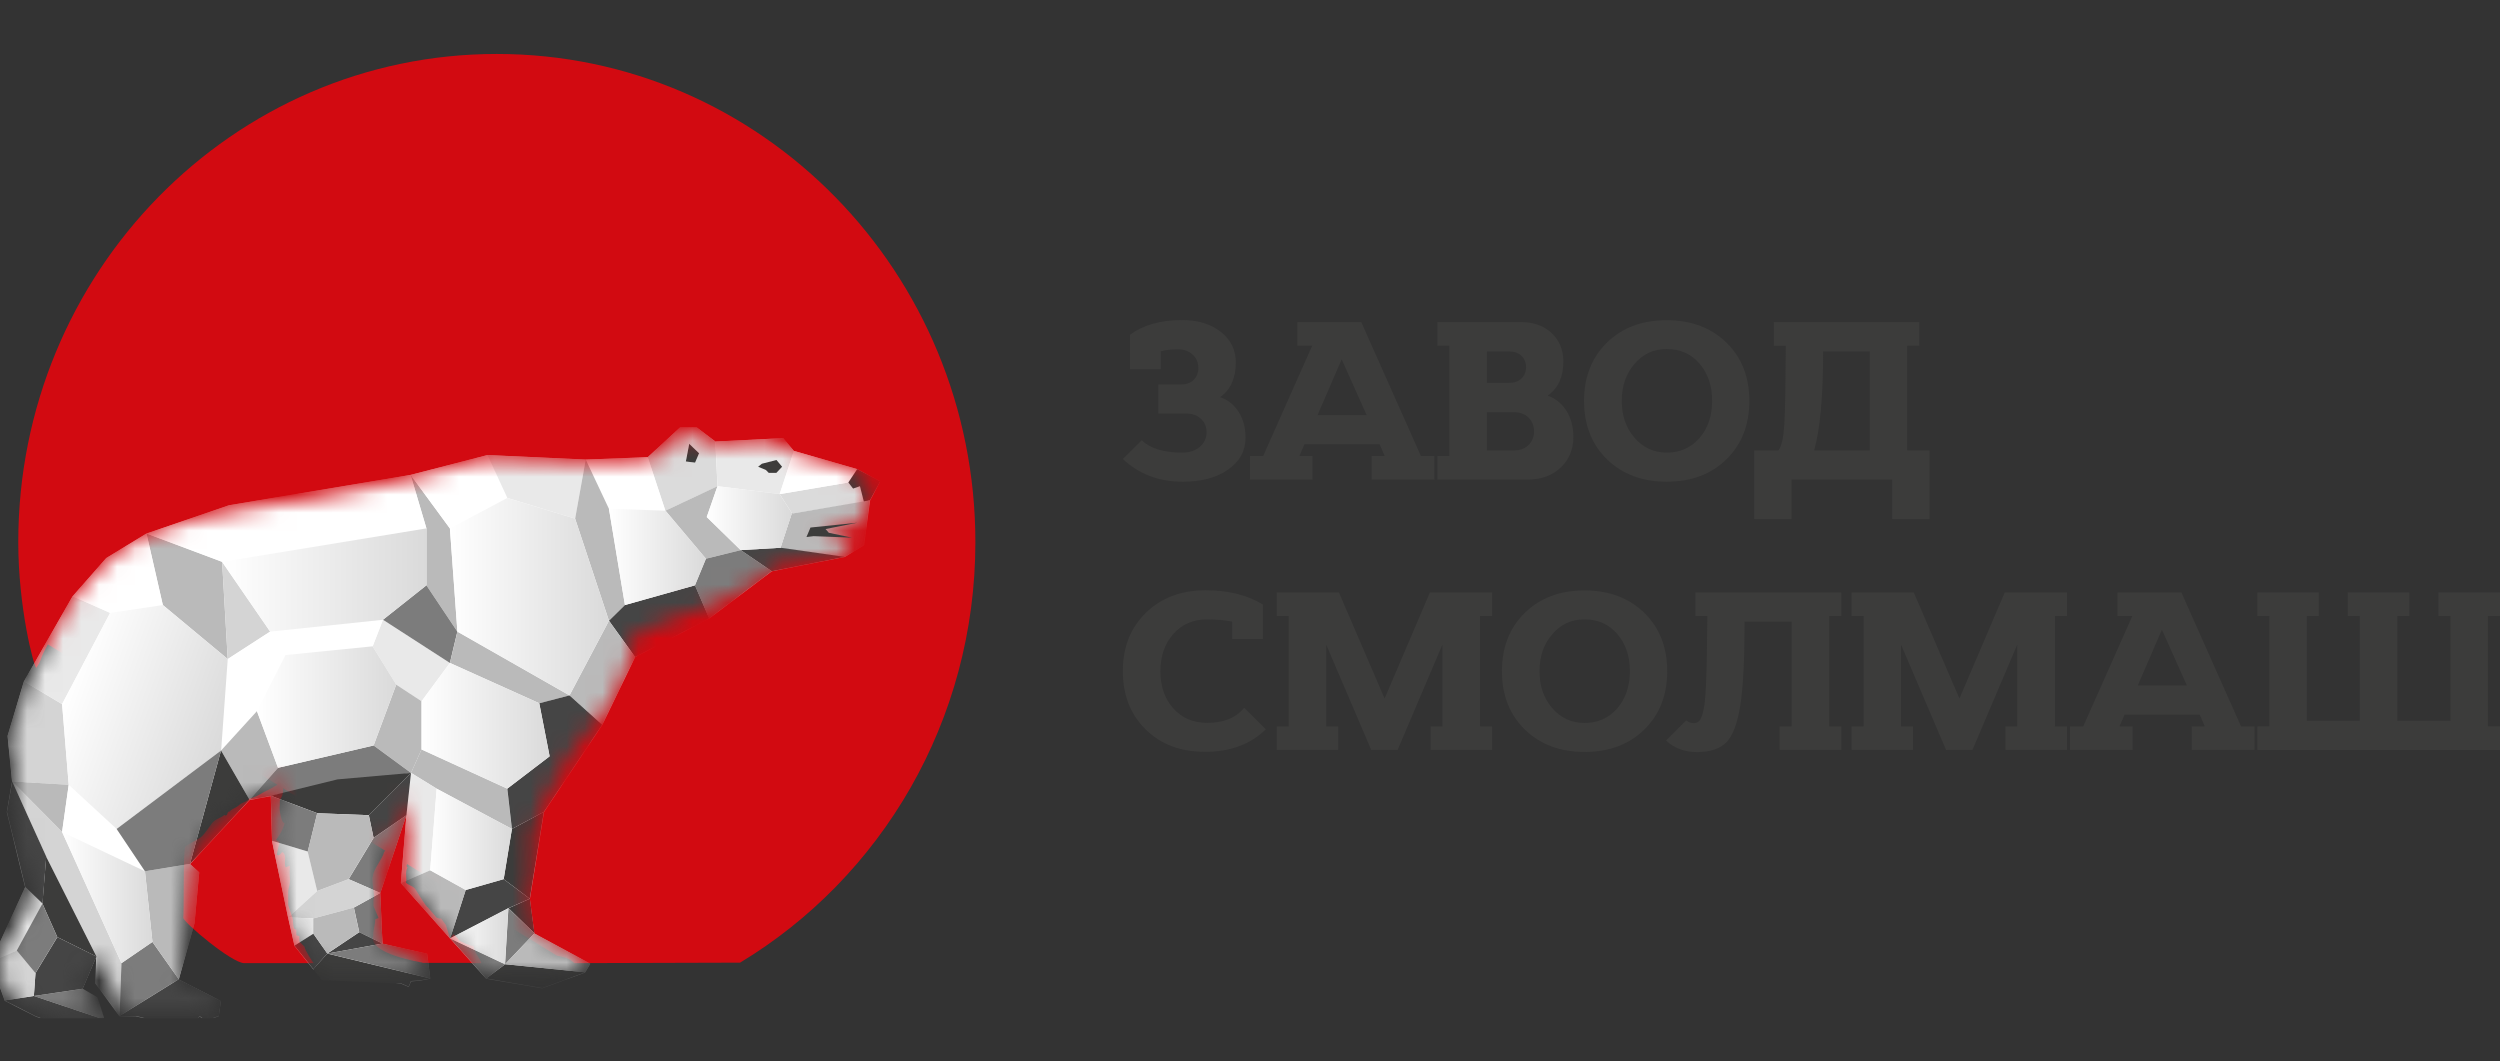 <?xml version="1.0" encoding="UTF-8"?> <svg xmlns="http://www.w3.org/2000/svg" width="139" height="59" viewBox="0 0 139 59" fill="none"><rect x="0" y="0" width="139" height="59" fill="#333333" stroke="none"/><g clip-path="url(#clip0_34738_2163)"><path d="M26.145 53.55H26.763C26.652 53.209 26.375 52.953 26.333 52.592C26.021 52.578 25.535 52.293 25.535 52.293C25.451 52.161 25.285 51.988 25.209 51.932C25.153 52.009 25.105 52.078 25.021 52.169C24.924 51.856 24.841 51.593 24.792 51.426C24.674 51.259 24.605 51.169 24.529 51.065C24.431 51.1 24.23 51.016 24.223 50.954C24.07 50.773 23.932 50.621 23.779 50.44C23.696 50.44 23.182 49.552 23.092 49.427C22.995 49.295 22.807 49.24 22.662 49.15C22.634 49.136 22.613 49.108 22.571 49.073C22.648 48.809 22.495 48.511 22.662 48.233C22.648 48.213 22.62 48.185 22.599 48.164C22.662 47.928 22.738 47.706 22.766 47.477C22.787 47.241 22.856 47.012 22.925 46.797C23.002 46.582 22.967 46.36 23.023 46.145C23.078 45.929 23.134 45.687 23.134 45.444C23.14 45.194 23.092 44.937 23.148 44.701C23.217 44.465 23.057 44.257 23.14 44.056C23.078 43.993 23.036 43.959 22.995 43.924C22.571 44.16 22.412 44.597 22.224 44.999C22.023 45.409 21.864 45.846 21.843 46.249C21.711 46.498 21.607 46.693 21.482 46.929V47.234C21.419 47.297 21.371 47.352 21.357 47.366C21.267 47.769 20.732 48.352 20.732 48.726C20.607 48.858 20.885 49.885 20.76 50.017V50.371C20.878 50.656 20.968 50.843 21.045 51.037C20.968 51.072 20.913 51.1 20.857 51.114C20.885 51.308 20.718 51.815 20.753 52.002C20.385 53.036 23.488 53.522 23.488 53.522V53.536H26.118L26.145 53.55Z" fill="#D20A11"></path><path d="M10.191 51.033C10.191 51.269 12.883 53.552 13.584 53.552H17.436C17.436 53.552 16.915 52.788 16.943 52.65C16.832 52.532 16.742 52.448 16.645 52.344V52.053C16.575 52.032 16.527 52.018 16.478 51.997V51.692C16.423 51.678 16.374 51.657 16.374 51.657C16.249 51.435 16.346 51.165 16.228 50.935L16.027 50.318C16.027 50.068 16.027 49.818 16.027 49.575C16.034 49.339 16.152 49.117 16.124 48.867C16.09 48.632 16.117 48.382 16.117 48.132C16.02 48.166 15.944 48.194 15.881 48.222C15.756 47.931 15.985 47.597 15.708 47.375C15.597 47.424 15.562 47.639 15.389 47.521C15.444 47.285 15.493 47.063 15.541 46.82C15.493 46.785 15.423 46.744 15.347 46.695C15.305 46.779 15.749 46.175 15.826 45.765C15.624 45.793 15.507 44.87 15.555 44.822C15.569 44.676 15.534 44.509 15.597 44.412C15.763 44.183 15.756 43.933 15.742 43.683C15.701 43.642 15.659 43.593 15.631 43.572C15.347 43.614 15.146 43.822 14.903 43.926C14.556 44.072 14.25 44.336 13.862 44.398C13.716 44.599 13.445 44.613 13.286 44.766C13.126 44.926 12.897 44.953 12.758 45.127C12.599 45.092 12.682 45.439 12.474 45.314C12.259 45.495 11.967 45.529 11.787 45.765C11.592 46.022 11.426 46.313 11.183 46.536C11.037 46.667 10.42 46.938 10.302 47.077C10.17 47.223 10.239 50.943 10.184 51.026L10.191 51.033Z" fill="#D20A11"></path><path d="M30.968 53.141C31.288 53.197 31.586 53.259 31.836 53.474C31.864 53.502 31.905 53.53 31.94 53.55L41.149 53.523C48.984 48.797 54.231 40.101 54.231 30.142C54.231 15.159 42.322 3 27.623 3C12.925 3 1.016 15.159 1.016 30.142C1.016 33.799 1.876 37.026 2.015 37.138C2.098 37.013 2.182 36.895 2.23 36.763C2.341 36.43 2.494 36.124 2.66 35.826L30.968 53.141Z" fill="#D20A11"></path><mask id="mask0_34738_2163" style="mask-type:luminance" maskUnits="userSpaceOnUse" x="0" y="23" width="49" height="34"><path d="M48.253 28.039C48.142 28.323 47.677 29.059 47.677 29.059L45.901 29.413L45.838 29.711L47.358 29.892L46.886 30.801L46.345 30.87C46.345 30.87 46.144 30.981 45.956 30.988C45.769 30.988 45.602 31.113 45.394 31.078C45.332 31.065 45.221 31.058 45.179 31.092C45.054 31.217 44.922 31.141 44.797 31.169C44.652 31.196 44.52 31.259 44.374 31.259C44.075 31.259 43.805 31.391 43.499 31.37C43.333 31.356 43.139 31.453 42.986 31.557C42.771 31.703 42.577 31.904 42.375 32.078C42.299 32.14 42.23 32.251 42.139 32.279C41.91 32.342 41.772 32.515 41.619 32.661C41.556 32.661 41.487 32.64 41.473 32.661C41.334 32.827 41.119 32.834 40.953 32.959C40.814 33.063 40.633 33.147 40.467 33.216C40.127 33.348 39.78 33.466 39.461 33.66C39.356 33.723 39.218 33.723 39.106 33.785C38.808 33.931 38.496 34.007 38.191 34.125C37.83 34.278 37.462 34.423 37.08 34.535C36.691 34.646 36.337 34.861 35.956 34.999C35.63 35.117 35.248 35.201 35.109 35.652C35.165 35.992 35.019 36.36 34.929 36.734C34.825 37.158 34.7 37.574 34.512 37.963C34.36 38.289 34.186 38.601 34.006 38.914C33.832 39.219 33.603 39.483 33.395 39.767C33.305 39.885 33.159 39.996 33.145 40.121C33.124 40.302 32.888 40.26 32.909 40.44C32.639 40.753 32.271 40.996 32.139 41.419C31.958 41.509 31.84 41.697 31.743 41.849C31.639 42.009 31.556 42.175 31.445 42.328C31.334 42.488 31.285 42.71 31.174 42.862C31.001 43.098 30.931 43.39 30.744 43.619C30.633 43.758 30.515 43.931 30.459 44.098C30.321 44.542 30.078 44.931 29.925 45.368C29.807 45.729 29.689 46.11 29.64 46.499C29.592 46.901 29.627 47.304 29.64 47.706C29.64 47.776 29.682 47.838 29.696 47.887C29.675 47.977 29.64 48.053 29.64 48.137C29.627 48.352 29.675 48.581 29.627 48.782C29.55 49.067 29.474 49.344 29.46 49.643C29.446 49.955 29.717 51.905 29.717 51.905L32.132 53.016L32.534 54.071L26.767 54.175C26.767 54.175 25.109 52.086 25.032 52.183C24.935 51.87 22.624 49.129 22.59 49.088C22.666 48.824 22.707 44.348 22.707 44.348L21.493 47.248C21.43 47.311 21.181 48.144 21.146 48.505C21.118 48.893 21.146 49.282 21.146 49.657C21.021 49.788 21.181 52.474 21.181 52.474L23.519 53.55L23.554 54.41H17.912L17.551 53.807L16.503 52.516C16.503 52.516 16.156 51.253 16.038 51.031L15.303 47.561L15.108 45.874C15.108 45.874 15.768 43.959 15.754 43.702C15.712 43.661 15.67 43.612 15.643 43.591C15.358 43.633 15.157 43.841 14.914 43.945C14.567 44.091 14.262 44.355 13.873 44.417C13.727 44.618 13.457 44.632 13.297 44.785C13.137 44.944 12.041 45.944 12.041 45.944L11.194 46.853L10.576 48.04L9.952 54.452L10.347 54.834L12.048 55.438L12.214 56.319H6.961C6.961 56.319 5.455 53.397 5.378 53.175C5.052 53.501 4.976 53.939 4.705 54.237C4.671 54.612 4.407 54.959 4.566 55.424C4.678 55.5 4.844 55.604 4.976 55.729C5.163 55.903 5.573 56.118 5.601 56.139L5.621 56.617H2.922C2.922 56.617 2.602 56.486 2.443 56.43C1.582 56.076 0.729 55.729 0.167 54.938C0.104 54.764 0.125 53.134 0 53.168C0.305 52.433 1.777 49.844 1.853 49.775L1.145 47.505L0.673 44.799L0.867 43.196C0.867 43.196 0.84 43.084 0.867 43.064C1.069 42.869 0.909 42.703 0.819 42.55C0.534 42.037 0.514 41.468 0.611 40.933C0.694 40.426 0.867 39.941 1.076 39.455C1.18 39.233 1.326 39.004 1.332 38.726C1.332 38.518 1.402 38.275 1.527 38.115C1.631 37.984 1.631 37.782 1.742 37.699C1.888 37.581 1.874 37.408 1.936 37.276V37.262C2.033 37.102 2.165 36.95 2.221 36.783C2.332 36.45 2.485 36.145 2.651 35.846C2.963 35.284 3.255 34.701 3.574 34.132C3.671 33.952 3.761 33.778 3.9 33.618C4.018 33.466 4.101 33.272 4.24 33.119C4.358 32.987 4.421 32.806 4.546 32.702C4.691 32.584 4.768 32.411 4.913 32.286C5.101 32.126 5.274 31.932 5.441 31.738C5.614 31.529 5.823 31.363 6.024 31.183C6.475 30.78 6.94 30.371 7.509 30.128C7.731 30.038 7.939 29.906 8.147 29.788C8.37 29.656 8.626 29.621 8.862 29.524C9.084 29.434 9.293 29.316 9.535 29.26C10.118 29.142 10.674 28.899 11.25 28.774C11.583 28.705 11.909 28.538 12.27 28.573C12.422 28.441 12.638 28.545 12.762 28.462C12.929 28.358 13.117 28.462 13.227 28.365C13.387 28.24 13.575 28.365 13.693 28.275C13.852 28.143 14.005 28.233 14.164 28.205C14.22 28.191 14.282 28.205 14.338 28.184C14.629 28.094 14.921 28.011 15.226 28.018C15.316 28.018 15.448 28.053 15.497 28.018C15.656 27.851 15.851 27.962 16.017 27.928C16.191 27.893 16.357 27.844 16.524 27.844C16.795 27.837 17.038 27.678 17.308 27.74C17.725 27.553 18.183 27.581 18.613 27.477C19.127 27.352 19.668 27.303 20.174 27.164C20.396 27.109 20.625 27.15 20.813 27.06C21.132 26.915 21.486 26.88 21.812 26.824C22.277 26.741 22.735 26.602 23.193 26.491C23.748 26.359 24.304 26.227 24.845 26.068C25.185 25.957 25.532 25.887 25.879 25.79C26.136 25.721 26.372 25.568 26.663 25.582C26.955 25.603 27.232 25.464 27.538 25.492C28.1 25.547 28.662 25.492 29.238 25.568C30.022 25.672 30.82 25.61 31.618 25.658C32.784 25.735 33.957 25.679 35.137 25.679C35.414 25.679 35.671 25.575 35.921 25.485C36.289 25.367 36.664 25.263 37.025 25.193C37.115 25.117 37.212 25.041 37.247 25.006C37.358 24.326 37.857 24.145 38.295 23.889C38.385 24.007 38.482 24.097 38.551 24.201C38.635 24.319 38.697 24.451 38.767 24.569C39.398 24.513 39.981 24.687 40.585 24.673C41.175 24.645 41.758 24.583 42.313 24.499C42.639 24.562 42.951 24.617 43.319 24.68C43.34 24.708 43.402 24.784 43.444 24.839C43.444 24.839 43.673 24.937 43.687 24.999C43.833 25.069 43.999 25.159 44.173 25.207C44.645 25.346 45.137 25.457 45.616 25.589C45.706 25.617 45.797 25.672 45.901 25.679C46.123 25.728 46.345 25.769 46.546 25.88C46.768 25.991 47.018 25.971 47.219 26.137C47.372 26.262 47.559 26.352 47.74 26.422C47.927 26.491 48.108 26.567 48.198 26.734C48.288 26.907 48.51 26.984 48.51 27.213C48.427 27.345 48.344 27.477 48.233 27.629V28.06L48.253 28.039Z" fill="white"></path></mask><g mask="url(#mask0_34738_2163)"><path d="M48.935 26.762L47.658 26.082L44.133 25.068L43.543 24.36L39.775 24.548L38.741 23.764H37.811L36.013 25.422L32.557 25.554H32.55L27.095 25.304L22.82 26.408L12.73 28.094L8.135 29.67L5.901 31.03L4.027 33.16L1.32 37.9L0.418 40.919L0.668 43.466L0.377 45.153L1.397 49.33L-0.512 53.494L0.259 55.646L1.945 56.506L3.18 56.985L4.513 57.02L4.922 57.304L5.172 57.013L5.554 57.249L5.804 56.721L5.124 55.5L4.582 54.993L5.346 53.203L5.304 54.688L6.636 56.506H7.546L8.649 56.784L9.933 56.819L10.301 57.249L10.446 56.853L10.842 56.95L11.078 56.506L11.432 56.756L12.161 56.506L12.279 55.667L9.94 54.466L10.814 51.336L11.078 48.518L10.564 48.053L13.875 44.486L15.055 44.264L15.124 46.77L16.019 51.031L16.373 52.599L17.421 53.904L22.335 54.709L22.723 54.875L22.855 54.563L23.285 54.535L23.924 54.417L23.75 53.029L21.266 52.474L21.141 49.657L22.591 45.333L22.286 49.101L25.027 52.19L25.582 52.8L27.026 54.417L30.149 54.952L32.529 54.077L32.821 53.592L29.712 51.912L29.462 49.983L30.246 45.153L33.487 40.309L35.312 36.54L39.435 34.389L42.911 31.765L46.978 30.967L48.047 30.315L48.38 27.823L48.942 26.762H48.935ZM32.557 25.575V25.547L31.974 28.837L32.557 25.575ZM15.457 44.174L16.436 43.994L22.855 42.973L15.45 44.174H15.457Z" fill="white"></path><path d="M23.709 32.544L25.431 35.119L25.014 29.38L22.828 26.402L23.709 29.38V32.544Z" fill="#BABABA"></path><path d="M28.207 27.686L27.103 25.299L22.828 26.402L25.014 29.38L28.207 27.686Z" fill="white"></path><path d="M39.891 27.032L39.773 24.548L38.739 23.764H37.809L36.012 25.422L36.99 28.399L39.891 27.039V27.032ZM38.316 24.673L38.864 25.2L38.642 25.721L38.128 25.658L38.316 24.673Z" fill="#DBDBDB"></path><path d="M12.662 36.644L12.35 31.238L8.145 29.662L9.054 33.639L12.662 36.644Z" fill="#BABABA"></path><path d="M27.105 25.299L28.209 27.686L31.977 28.838L32.56 25.576L32.553 25.549L27.105 25.299Z" fill="#E9E9E9"></path><path d="M33.855 28.291L36.999 28.395L36.014 25.418L32.551 25.55L32.558 25.578L32.565 25.55L33.855 28.291Z" fill="white"></path><path d="M3.452 39.15L1.335 37.887L0.426 40.906L0.676 43.453L3.819 43.633L3.452 39.15Z" fill="#D4D4D4"></path><path d="M3.452 46.255L0.676 43.451L2.57 47.629L5.367 53.181L5.319 54.659L6.651 56.484L6.755 53.549L3.452 46.255Z" fill="#D4D4D4"></path><path d="M6.753 53.549L6.648 56.484L9.938 54.444L8.474 52.369L6.753 53.549Z" fill="#7C7C7C"></path><path d="M8.475 52.371L9.939 54.446L10.821 51.316L11.078 48.498L10.564 48.033L8.059 48.443L8.475 52.371Z" fill="#BABABA"></path><path d="M43.348 27.47L44.139 25.069L43.55 24.361L39.781 24.549L39.892 27.033L43.348 27.47Z" fill="#E9E9E9"></path><path d="M6.121 34.077L4.039 33.154L1.332 37.887L3.449 39.15L6.121 34.077Z" fill="#E9E9E9"></path><path d="M9.054 33.639L8.144 29.662L5.917 31.022L4.043 33.153L6.125 34.076L9.054 33.639Z" fill="white"></path><path d="M3.82 43.632L0.676 43.451L3.452 46.255L3.82 43.632Z" fill="#BABABA"></path><path d="M23.711 29.38L22.829 26.402L12.739 28.089L8.145 29.664L12.35 31.239L23.711 29.38Z" fill="white"></path><path d="M20.719 35.937L22.03 38.068L23.439 38.991L25.015 36.86L21.295 34.459L20.719 35.937Z" fill="#E9E9E9"></path><path d="M12.348 31.236L12.66 36.642L15.02 35.116L12.348 31.236Z" fill="#D4D4D4"></path><path d="M15.02 35.118L15.873 36.423L20.717 35.937L21.293 34.459L15.02 35.118Z" fill="white"></path><path d="M25.013 36.86L25.429 35.118L23.708 32.543L21.293 34.458L25.013 36.86Z" fill="#7C7C7C"></path><path d="M12.166 56.488L12.284 55.648L9.938 54.447L6.648 56.488H7.558L8.661 56.758L9.938 56.793L10.306 57.23L10.459 56.828L10.847 56.932L11.09 56.488L11.437 56.737L12.166 56.488Z" fill="#454545"></path><path d="M43.352 27.472L44.046 28.554L48.036 27.916L47.814 27.034L47.169 26.826L43.352 27.472Z" fill="#DBDBDB"></path><path d="M3.453 46.258L8.061 48.444L6.486 46.092L3.821 43.635L3.453 46.258Z" fill="white"></path><path d="M32.566 25.549L31.977 28.838L33.857 34.515L34.746 33.641L33.857 28.29L32.566 25.549Z" fill="#BABABA"></path><path d="M39.89 27.033L36.996 28.393L39.245 31.065L41.181 30.587L39.293 28.747L39.89 27.033Z" fill="#BABABA"></path><path d="M25.016 36.861L29.985 39.103L31.664 38.665L25.432 35.119L25.016 36.861Z" fill="#BABABA"></path><path d="M23.438 38.989L22.03 38.066L20.773 41.446L22.855 42.973L23.438 41.668V38.989Z" fill="#BABABA"></path><path d="M15.02 35.119L12.661 36.646L12.293 41.726L14.285 39.54L15.874 36.424L15.02 35.119Z" fill="white"></path><path d="M22.852 42.975L24.274 43.849L28.459 46.091L28.202 43.849L23.434 41.67L22.852 42.975Z" fill="#BABABA"></path><path d="M44.143 25.07L43.352 27.471L47.169 26.826L47.661 26.084L44.143 25.07Z" fill="white"></path><path d="M48.938 26.762L47.661 26.082L47.168 26.825L47.432 27.165L47.813 27.033L48.035 27.914L48.369 27.817L48.938 26.762Z" fill="#3C3C3B"></path><path d="M14.285 39.541L12.293 41.727L13.875 44.468L15.458 42.692L14.285 39.541Z" fill="#BABABA"></path><path d="M25.891 49.483L25.023 52.175L28.264 50.496L29.451 49.968L28.001 48.879L25.891 49.483Z" fill="#454545"></path><path d="M29.717 51.898L29.46 49.969L28.273 50.496L29.717 51.898Z" fill="#3C3C3B"></path><path d="M39.247 31.065L38.637 32.543L39.428 34.382L42.905 31.759L41.184 30.586L39.247 31.065Z" fill="#7C7C7C"></path><path d="M34.748 33.639L33.859 34.514L35.31 36.526L39.432 34.382L38.641 32.543L34.748 33.639Z" fill="#454545"></path><path d="M28.004 48.879L29.454 49.969L30.239 45.139L28.462 46.089L28.004 48.879Z" fill="#3C3C3B"></path><path d="M31.664 38.664L33.482 40.295L35.307 36.526L33.857 34.514L31.664 38.664Z" fill="#BABABA"></path><path d="M28.082 53.612L29.713 51.898L28.269 50.496L28.082 53.612Z" fill="#7C7C7C"></path><path d="M29.984 39.101L30.56 42.051L28.207 43.848L28.464 46.09L30.24 45.139L33.481 40.295L31.663 38.664L29.984 39.101Z" fill="#454545"></path><path d="M43.418 30.454L41.184 30.586L42.905 31.759L46.971 30.961L44.043 28.553L43.418 30.454Z" fill="#454545"></path><path d="M44.039 28.554L43.414 30.456L46.967 30.962L48.029 30.31L48.362 27.818L44.039 28.554Z" fill="#BABABA"></path><path d="M24.281 43.847L22.858 42.973L22.601 45.325L22.289 49.094L23.92 48.386L24.281 43.847Z" fill="#E9E9E9"></path><path d="M22.855 42.976L20.773 41.449L15.457 42.691L13.875 44.468L16.436 43.996L22.855 42.976Z" fill="#7C7C7C"></path><path d="M25.898 49.483L23.92 48.387L22.289 49.095L25.03 52.176L25.898 49.483Z" fill="#BABABA"></path><path d="M27.031 54.403L30.154 54.937L32.535 54.062L28.086 53.611L27.031 54.403Z" fill="#3C3C3B"></path><path d="M32.531 54.062L32.822 53.576L29.713 51.897L28.082 53.611L32.531 54.062Z" fill="#BABABA"></path><path d="M25.03 52.177L22.289 49.096L27.029 54.405L28.084 53.614L25.03 52.177Z" fill="#7C7C7C"></path><path d="M5.825 56.703L5.422 55.453L4.603 54.975L1.883 55.377L5.825 56.703Z" fill="#7C7C7C"></path><path d="M0.262 55.625L1.955 56.485L3.183 56.957L4.523 56.992L4.932 57.276L5.182 56.985L5.571 57.228L5.821 56.7L1.879 55.375L0.262 55.625Z" fill="#454545"></path><path d="M1.973 54.107L1.883 55.377L4.603 54.975L5.367 53.184L3.188 52.102L1.973 54.107Z" fill="#454545"></path><path d="M2.359 50.24L3.185 52.1L5.364 53.183L2.568 47.631L2.359 50.24Z" fill="#3C3C3B"></path><path d="M2.362 50.239L1.405 49.316L-0.504 53.473L0.933 52.849L2.362 50.239Z" fill="#E9E9E9"></path><path d="M2.573 47.629L0.678 43.451L0.387 45.138L1.407 49.315L2.365 50.238L2.573 47.629Z" fill="#454545"></path><path d="M1.974 54.104L0.933 52.848L-0.504 53.472L0.266 55.624L1.883 55.374L1.974 54.104Z" fill="#D4D4D4"></path><path d="M17.64 45.214L20.513 45.325L22.859 42.973L18.765 43.334L15.059 44.243L17.64 45.214Z" fill="#3C3C3B"></path><path d="M17.106 47.347L15.121 46.75L16.016 51.011L17.633 49.54L17.106 47.347Z" fill="#E9E9E9"></path><path d="M19.974 51.83L21.265 52.461L21.147 49.65L19.676 50.462L19.974 51.83Z" fill="#7C7C7C"></path><path d="M18.199 53.017L21.267 52.462L19.976 51.83L18.199 53.017Z" fill="#454545"></path><path d="M19.387 48.881L21.149 49.652L22.6 45.328L20.775 46.584L19.387 48.881Z" fill="#7C7C7C"></path><path d="M17.637 49.538L16.02 51.01L17.421 51.065L19.677 50.461L21.148 49.649L19.385 48.879L17.637 49.538Z" fill="#D4D4D4"></path><path d="M17.418 53.885L17.89 54.496L22.331 54.69L22.72 54.857L22.852 54.544L23.282 54.523L23.921 54.406L18.195 53.018L17.418 53.885Z" fill="#3C3C3B"></path><path d="M17.421 51.065L16.02 51.01L16.373 52.578L17.421 51.912V51.065Z" fill="#E9E9E9"></path><path d="M17.423 51.912L16.375 52.578L17.423 53.883L18.2 53.016L17.423 51.912Z" fill="#454545"></path><path d="M23.925 54.404L23.751 53.023L21.267 52.461L18.199 53.016L23.925 54.404Z" fill="#7C7C7C"></path><path d="M17.64 45.216L15.059 44.244L15.128 46.749L17.113 47.346L17.64 45.216Z" fill="#7C7C7C"></path><path d="M20.508 45.325L20.771 46.581L22.597 45.325L22.854 42.973L20.508 45.325Z" fill="#454545"></path><path d="M9.054 33.641L6.125 34.078L3.453 39.151L3.821 43.634L6.486 46.091L12.295 41.726L12.662 36.646L9.054 33.641Z" fill="url(#paint0_linear_34738_2163)"></path><path d="M21.293 34.459L23.708 32.544V29.379L12.348 31.239L15.02 35.118L21.293 34.459Z" fill="url(#paint1_linear_34738_2163)"></path><path d="M38.868 25.201L38.32 24.674L38.133 25.659L38.646 25.722L38.868 25.201Z" fill="#3C3C3B"></path><path d="M28.208 27.686L25.016 29.379L25.432 35.118L31.664 38.664L33.857 34.514L31.976 28.838L28.208 27.686Z" fill="url(#paint2_linear_34738_2163)"></path><path d="M33.859 28.289L34.748 33.64L38.641 32.543L39.252 31.065L37.003 28.393L33.859 28.289Z" fill="url(#paint3_linear_34738_2163)"></path><path d="M23.438 38.99V41.669L28.205 43.848L30.558 42.05L29.982 39.101L25.013 36.859L23.438 38.99Z" fill="url(#paint4_linear_34738_2163)"></path><path d="M20.718 35.935L15.874 36.421L14.285 39.537L15.458 42.688L20.774 41.446L22.03 38.066L20.718 35.935Z" fill="url(#paint5_linear_34738_2163)"></path><path d="M23.918 48.388L25.896 49.485L28.006 48.881L28.464 46.091L24.279 43.85L23.918 48.388Z" fill="url(#paint6_linear_34738_2163)"></path><path d="M28.264 50.496L25.023 52.176L28.077 53.612L28.264 50.496Z" fill="url(#paint7_linear_34738_2163)"></path><path d="M6.757 53.552L8.478 52.372L8.061 48.444L3.453 46.258L6.757 53.552Z" fill="url(#paint8_linear_34738_2163)"></path><path d="M1.971 54.106L3.185 52.1L2.359 50.24L0.93 52.85L1.971 54.106Z" fill="#7C7C7C"></path><path d="M17.105 47.345L17.633 49.538L19.382 48.879L20.77 46.582L20.506 45.326L17.633 45.215L17.105 47.345Z" fill="#BABABA"></path><path d="M18.195 53.015L19.972 51.828L19.673 50.461L17.418 51.065V51.911L18.195 53.015Z" fill="#BABABA"></path><path d="M39.894 27.033L39.297 28.747L41.184 30.587L43.419 30.455L44.044 28.553L43.35 27.47L39.894 27.033Z" fill="url(#paint9_linear_34738_2163)"></path><path d="M10.562 48.033L13.873 44.466L12.29 41.725L10.562 48.033Z" fill="#3C3C3B"></path><path d="M10.565 48.033L8.06 48.443L6.484 46.09L12.293 41.725L10.565 48.033Z" fill="#7C7C7C"></path><path d="M43.172 25.576L42.361 25.784L42.152 25.951L42.583 26.131L42.742 26.291H43.166L43.485 25.951L43.172 25.576Z" fill="#3C3C3B"></path></g><path d="M47.678 29.061L45.062 29.331L44.84 29.859L45.242 29.81L47.366 29.893L46.082 29.623L45.902 29.415L47.678 29.061Z" fill="#3C3C3B"></path><path d="M62.832 20.524V18.609C63.568 18.067 64.532 17.797 65.733 17.797C66.615 17.797 67.336 18.019 67.885 18.456C68.433 18.893 68.71 19.462 68.71 20.149C68.71 21.031 68.419 21.676 67.836 22.079C68.273 22.232 68.613 22.502 68.87 22.905C69.127 23.307 69.252 23.779 69.252 24.334C69.252 25.063 68.932 25.653 68.287 26.104C67.642 26.562 66.802 26.784 65.761 26.784C64.435 26.784 63.325 26.361 62.43 25.521L63.478 24.48C63.963 24.938 64.713 25.167 65.733 25.167C66.136 25.167 66.462 25.056 66.712 24.841C66.962 24.626 67.086 24.355 67.086 24.029C67.086 23.73 66.982 23.481 66.774 23.286C66.566 23.092 66.295 22.995 65.962 22.995H64.401V21.371H65.705C65.983 21.371 66.205 21.288 66.372 21.114C66.545 20.941 66.628 20.726 66.628 20.469C66.628 20.163 66.524 19.907 66.309 19.712C66.094 19.518 65.816 19.421 65.476 19.421C65.136 19.421 64.831 19.456 64.539 19.532V20.531H62.839L62.832 20.524Z" fill="#3C3C3B"></path><path d="M76.256 25.355H76.991L76.707 24.702H72.529L72.244 25.355H72.973V26.666H69.496V25.355H70.232L72.959 19.22H72.133V17.908H75.686L79.004 25.355H79.753V26.666H76.263V25.355H76.256ZM73.257 23.078H75.985L74.597 19.976L73.257 23.078Z" fill="#3C3C3B"></path><path d="M79.914 17.908H84.571C85.272 17.908 85.841 18.116 86.271 18.519C86.701 18.928 86.923 19.456 86.923 20.094C86.923 20.962 86.632 21.593 86.049 21.996C86.479 22.148 86.826 22.426 87.09 22.836C87.347 23.245 87.479 23.731 87.479 24.286C87.479 24.987 87.243 25.556 86.771 26C86.299 26.444 85.681 26.666 84.925 26.666H79.921V25.355H80.587V19.22H79.921V17.908H79.914ZM82.669 19.539V21.288H83.912C84.196 21.288 84.425 21.205 84.592 21.045C84.765 20.885 84.848 20.67 84.848 20.413C84.848 20.157 84.765 19.942 84.592 19.782C84.418 19.622 84.196 19.539 83.912 19.539H82.669ZM84.168 25.043C84.508 25.043 84.786 24.945 84.987 24.744C85.188 24.543 85.293 24.286 85.293 23.981C85.293 23.675 85.188 23.419 84.987 23.217C84.786 23.016 84.508 22.919 84.168 22.919H82.669V25.043H84.168Z" fill="#3C3C3B"></path><path d="M89.351 19.045C90.205 18.212 91.308 17.803 92.668 17.803C94.029 17.803 95.132 18.219 95.986 19.045C96.839 19.878 97.263 20.96 97.263 22.293C97.263 23.625 96.839 24.708 95.986 25.541C95.132 26.374 94.029 26.783 92.668 26.783C91.308 26.783 90.205 26.367 89.351 25.541C88.498 24.708 88.074 23.625 88.074 22.293C88.074 20.96 88.498 19.878 89.351 19.045ZM90.885 24.347C91.364 24.895 91.954 25.166 92.675 25.166C93.397 25.166 94.022 24.895 94.494 24.354C94.959 23.813 95.195 23.126 95.195 22.286C95.195 21.446 94.959 20.759 94.494 20.218C94.029 19.677 93.425 19.406 92.675 19.406C91.926 19.406 91.364 19.677 90.885 20.225C90.406 20.773 90.17 21.46 90.17 22.286C90.17 23.112 90.406 23.799 90.885 24.347Z" fill="#3C3C3B"></path><path d="M98.611 17.908H106.71V19.22H106.037V25.043H107.279V28.859H105.204V26.666H99.61V28.859H97.535V25.043H98.875C99.048 24.848 99.159 24.369 99.208 23.606C99.256 22.836 99.277 21.378 99.291 19.227H98.625V17.915L98.611 17.908ZM103.955 25.043V19.539H101.366C101.366 22.044 101.199 23.877 100.866 25.043H103.955Z" fill="#3C3C3B"></path><path d="M68.509 35.527V34.562C68.079 34.479 67.614 34.437 67.121 34.437C66.344 34.437 65.719 34.708 65.24 35.242C64.761 35.784 64.519 36.478 64.519 37.324C64.519 38.171 64.761 38.858 65.24 39.392C65.719 39.927 66.351 40.191 67.121 40.191C68.037 40.191 68.724 39.913 69.175 39.351L70.376 40.551C69.522 41.384 68.405 41.801 67.01 41.801C65.615 41.801 64.546 41.384 63.7 40.558C62.853 39.725 62.43 38.643 62.43 37.31C62.43 35.978 62.86 34.902 63.714 34.069C64.567 33.237 65.671 32.82 67.024 32.82C68.294 32.82 69.356 33.084 70.216 33.611V35.527H68.516H68.509Z" fill="#3C3C3B"></path><path d="M79.531 40.386H80.198V35.84L77.706 41.698H76.242L73.737 35.84V40.386H74.403V41.698H70.988V40.386H71.654V34.251H70.988V32.94H74.444L76.984 38.838L79.504 32.94H82.96V34.251H82.293V40.386H82.96V41.698H79.545V40.386H79.531Z" fill="#3C3C3B"></path><path d="M84.785 34.07C85.638 33.238 86.742 32.828 88.102 32.828C89.462 32.828 90.566 33.245 91.419 34.07C92.273 34.903 92.696 35.986 92.696 37.318C92.696 38.651 92.273 39.733 91.419 40.566C90.566 41.399 89.462 41.808 88.102 41.808C86.742 41.808 85.638 41.392 84.785 40.566C83.931 39.733 83.508 38.651 83.508 37.318C83.508 35.986 83.931 34.903 84.785 34.07ZM86.311 39.379C86.79 39.928 87.38 40.198 88.102 40.198C88.824 40.198 89.448 39.928 89.92 39.386C90.385 38.845 90.621 38.158 90.621 37.318C90.621 36.478 90.385 35.791 89.92 35.25C89.455 34.709 88.852 34.438 88.102 34.438C87.353 34.438 86.79 34.709 86.311 35.257C85.833 35.805 85.597 36.492 85.597 37.318C85.597 38.144 85.833 38.831 86.311 39.379Z" fill="#3C3C3B"></path><path d="M98.941 40.386H99.614V34.563H96.998C96.998 36.652 96.922 38.2 96.762 39.206C96.603 40.219 96.346 40.9 95.992 41.267C95.638 41.628 95.09 41.816 94.361 41.816C93.667 41.816 93.091 41.6 92.633 41.177L93.75 40.053C93.875 40.15 94.014 40.206 94.174 40.206C94.284 40.206 94.375 40.178 94.451 40.108C94.527 40.046 94.59 39.921 94.652 39.727C94.708 39.532 94.756 39.31 94.784 39.047C94.812 38.79 94.84 38.415 94.861 37.929C94.881 37.444 94.895 36.93 94.902 36.375C94.909 35.827 94.916 35.112 94.93 34.251H94.264V32.94H102.376V34.251H101.703V40.386H102.376V41.698H98.948V40.386H98.941Z" fill="#3C3C3B"></path><path d="M111.492 40.386H112.159V35.84L109.667 41.698H108.203L105.697 35.84V40.386H106.364V41.698H102.949V40.386H103.615V34.251H102.949V32.94H106.405L108.945 38.838L111.465 32.94H114.921V34.251H114.254V40.386H114.921V41.698H111.506V40.386H111.492Z" fill="#3C3C3B"></path><path d="M121.853 40.386H122.589L122.304 39.734H118.127L117.842 40.386H118.571V41.698H115.094V40.386H115.829L118.557 34.251H117.731V32.94H121.284L124.601 40.386H125.351V41.698H121.86V40.386H121.853ZM118.862 38.11H121.59L120.202 35.008L118.862 38.11Z" fill="#3C3C3B"></path><path d="M130.543 32.94H133.958V34.251H133.291V40.074H136.248V34.251H135.575V32.94H139.003V34.251H138.33V40.386H139.003V41.698H125.512V40.386H126.178V34.251H125.512V32.94H128.926V34.251H128.26V40.074H131.202V34.251H130.536V32.94H130.543Z" fill="#3C3C3B"></path></g><defs><linearGradient id="paint0_linear_34738_2163" x1="3.731" y1="38.395" x2="12.364" y2="41.538" gradientUnits="userSpaceOnUse"><stop stop-color="white"></stop><stop offset="1" stop-color="#DADADA"></stop></linearGradient><linearGradient id="paint1_linear_34738_2163" x1="12.348" y1="32.245" x2="23.708" y2="32.245" gradientUnits="userSpaceOnUse"><stop stop-color="white"></stop><stop offset="1" stop-color="#DADADA"></stop></linearGradient><linearGradient id="paint2_linear_34738_2163" x1="25.016" y1="33.175" x2="33.857" y2="33.175" gradientUnits="userSpaceOnUse"><stop stop-color="white"></stop><stop offset="1" stop-color="#DADADA"></stop></linearGradient><linearGradient id="paint3_linear_34738_2163" x1="33.859" y1="30.968" x2="39.252" y2="30.968" gradientUnits="userSpaceOnUse"><stop stop-color="white"></stop><stop offset="1" stop-color="#DADADA"></stop></linearGradient><linearGradient id="paint4_linear_34738_2163" x1="23.438" y1="40.357" x2="30.558" y2="40.357" gradientUnits="userSpaceOnUse"><stop stop-color="white"></stop><stop offset="1" stop-color="#DADADA"></stop></linearGradient><linearGradient id="paint5_linear_34738_2163" x1="14.285" y1="39.315" x2="22.03" y2="39.315" gradientUnits="userSpaceOnUse"><stop stop-color="white"></stop><stop offset="1" stop-color="#DADADA"></stop></linearGradient><linearGradient id="paint6_linear_34738_2163" x1="23.918" y1="46.667" x2="28.464" y2="46.667" gradientUnits="userSpaceOnUse"><stop stop-color="white"></stop><stop offset="1" stop-color="#DADADA"></stop></linearGradient><linearGradient id="paint7_linear_34738_2163" x1="25.023" y1="52.051" x2="28.264" y2="52.051" gradientUnits="userSpaceOnUse"><stop stop-color="white"></stop><stop offset="1" stop-color="#DADADA"></stop></linearGradient><linearGradient id="paint8_linear_34738_2163" x1="3.453" y1="49.908" x2="8.478" y2="49.908" gradientUnits="userSpaceOnUse"><stop stop-color="white"></stop><stop offset="1" stop-color="#DADADA"></stop></linearGradient><linearGradient id="paint9_linear_34738_2163" x1="39.297" y1="28.81" x2="44.044" y2="28.81" gradientUnits="userSpaceOnUse"><stop stop-color="white"></stop><stop offset="1" stop-color="#DADADA"></stop></linearGradient><clipPath id="clip0_34738_2163"><rect width="139" height="53.611" fill="white" transform="translate(0 3)"></rect></clipPath></defs></svg> 